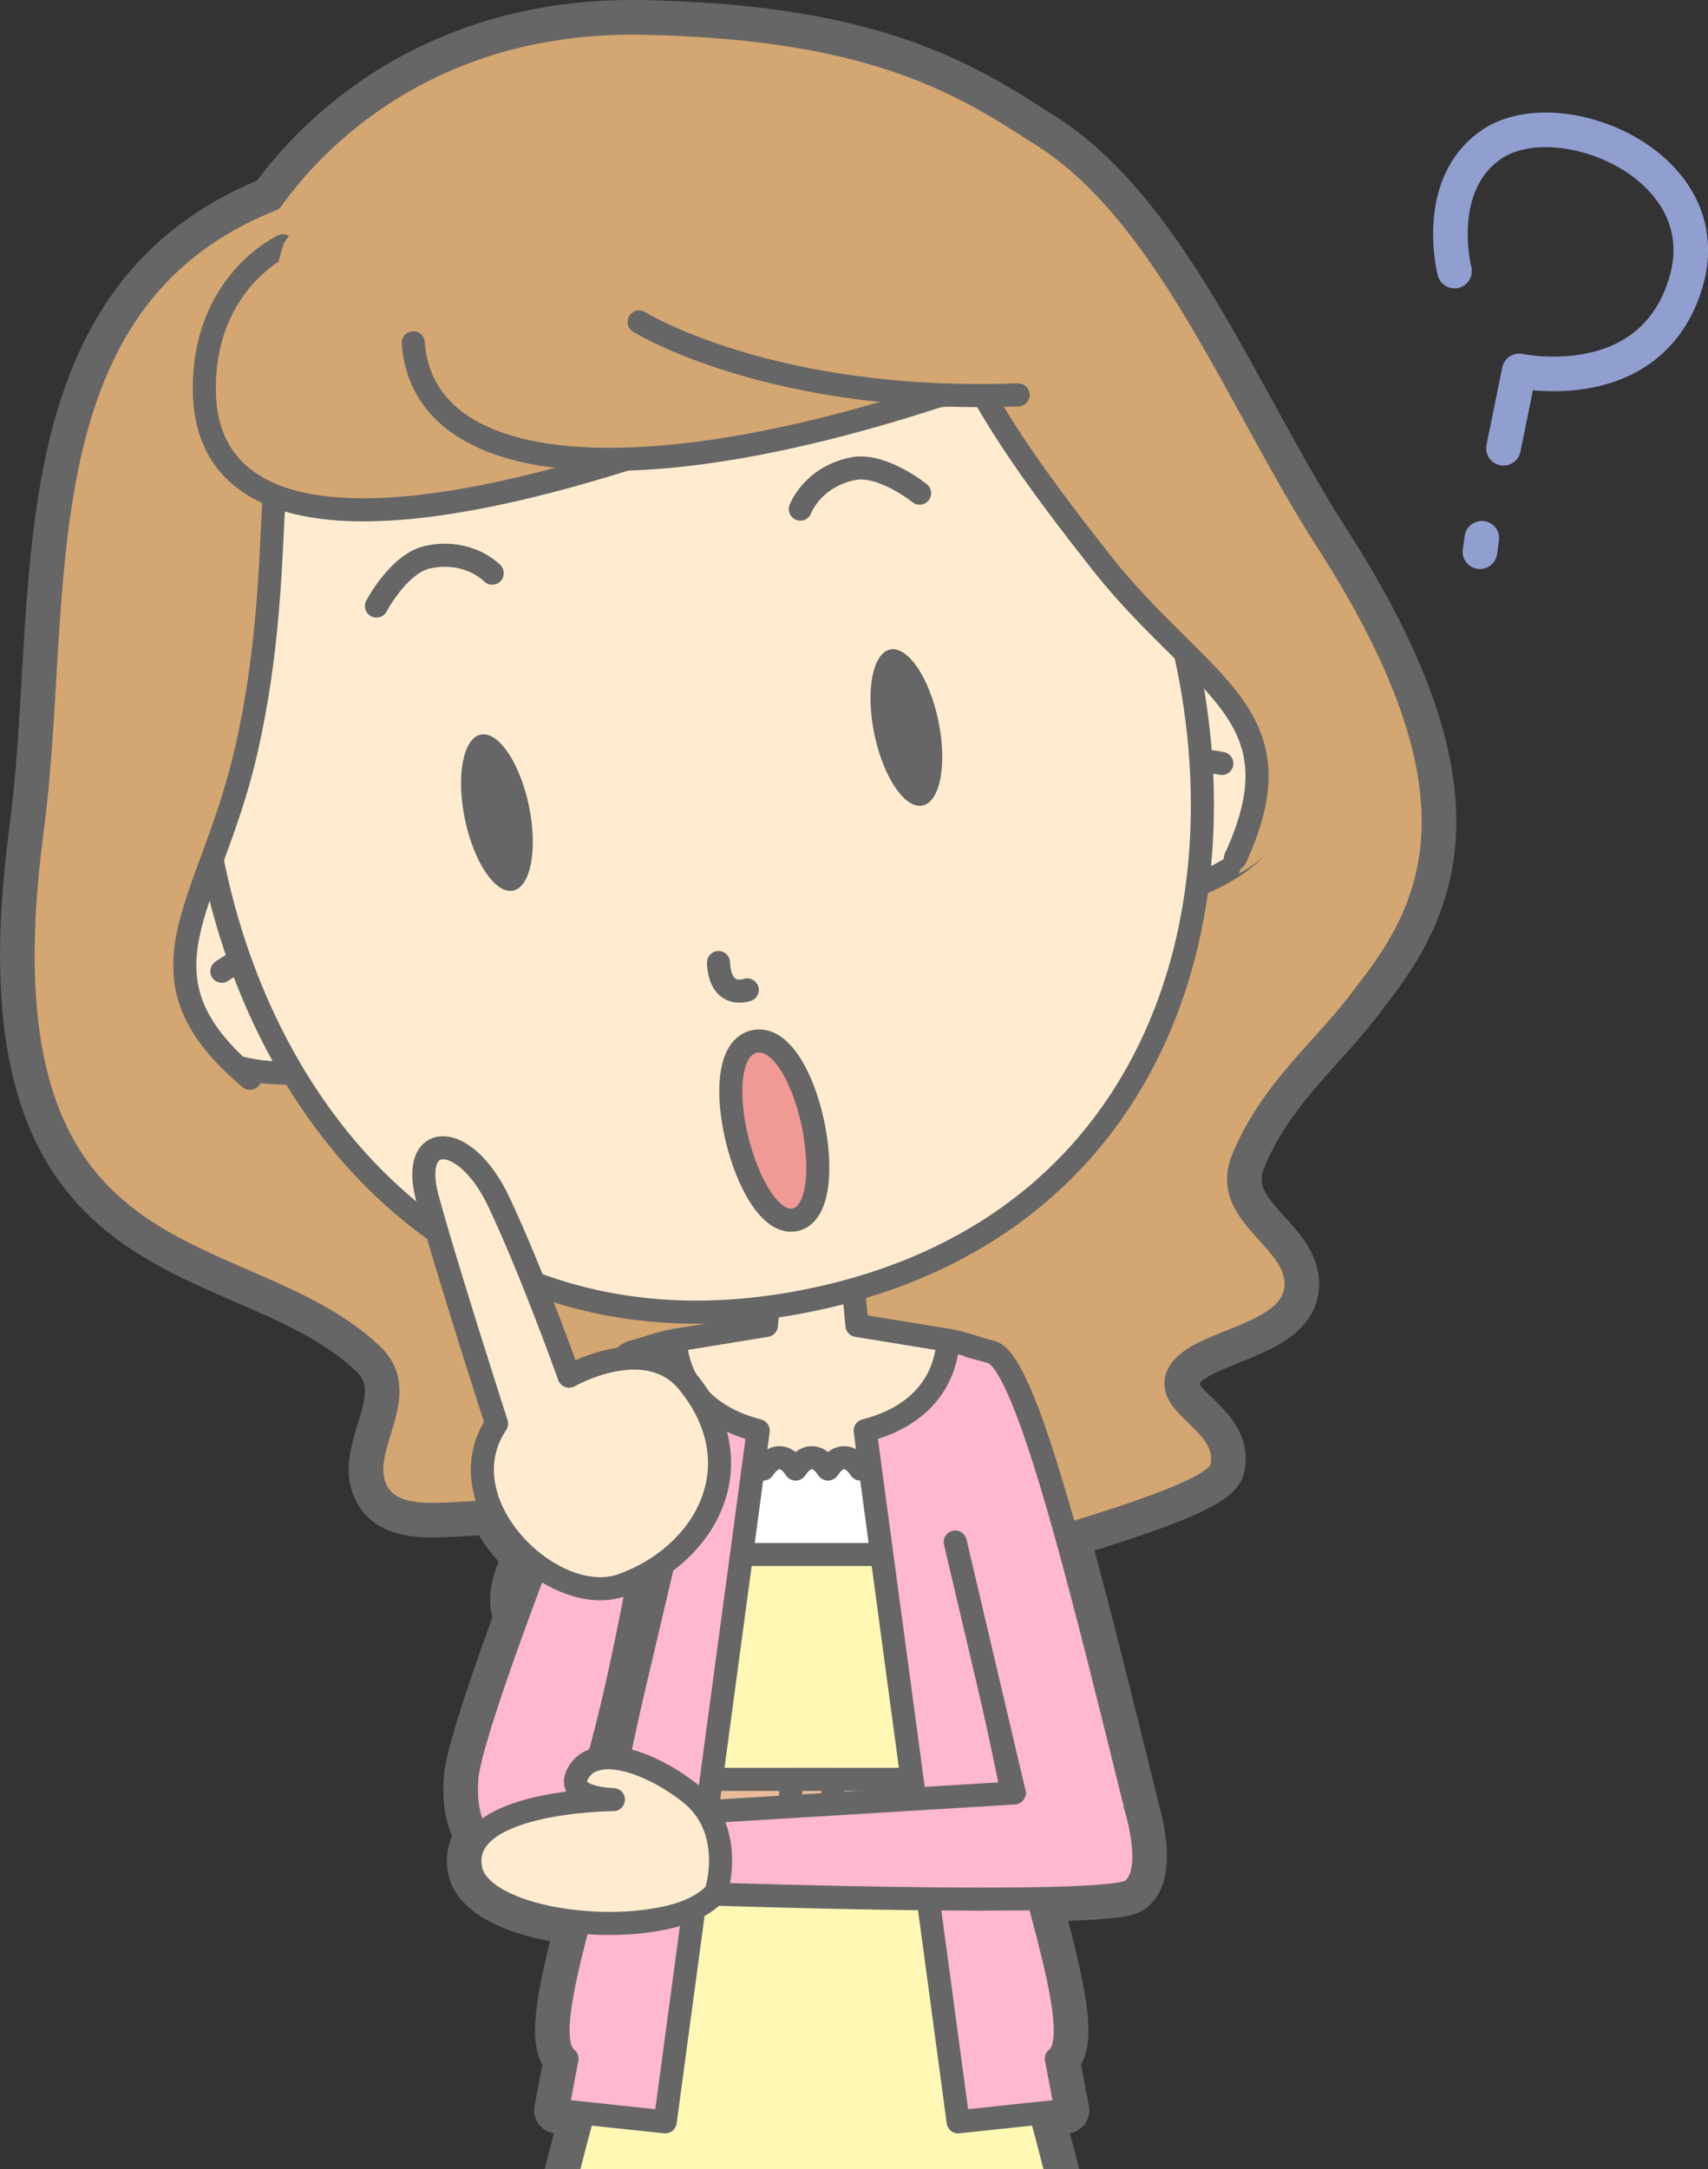 <?xml version="1.0" encoding="UTF-8"?>
<svg version="1.1" viewBox="0 0 296.09 375.97" xmlns="http://www.w3.org/2000/svg">
<rect x="0" y="0" width="296.09" height="375.97" fill="#333333" stroke="none"/>
<defs>
<clipPath id="a">
<path d="m352.79 11.762v385.09h-319.12v-385.09z"/>
</clipPath>
</defs>
<g transform="translate(-46.886 -20.882)">
<g clip-path="url(#a)">
<path d="m299.03 67.864s-3.883-15.064 6.552-22.033c11.578-7.732 39.578 3.602 33.578 23.935s-28.912 15.398-28.912 15.398l-2.726 13.405" fill-opacity="0" stroke="#919ed0" stroke-linecap="round" stroke-linejoin="round" stroke-width="6"/>
<path d="m303.77 114.17-0.333 2.334" fill-opacity="0" stroke="#919ed0" stroke-linecap="round" stroke-linejoin="round" stroke-width="6"/>
<path d="m222.3 331.34c-0.889-4.43-1.953-9.438-3.044-14.434l3.464 14.72-9e-3 -1e-3 -0.349 0.022c-0.019-0.102-0.043-0.205-0.062-0.307m-40.279 192.45c1.643 0.381 3.417 0.592 5.268 0.592 2.09 0 4.076-0.274 5.893-0.756l-5.584 125.71zm-29.823-190.99 0.019-0.082c0.141 0.012 0.269 0.022 0.386 0.029-3e-3 0.014-6e-3 0.028-9e-3 0.041-0.115 2e-3 -0.252 7e-3 -0.396 0.012m1.685-7.159 2.056-8.736c-0.647 2.96-1.283 5.92-1.879 8.765-0.059-8e-3 -0.119-0.022-0.177-0.029m115-115.11c4.766-6.254 10.42-11.464 14.749-17.498 12.723-15.975 20.738-35.708-6.715-78.382-15.92-24.745-28.162-58.081-50.974-71.318-15.079-10-31.562-17.652-67.259-18.432-38.201-0.837-58.011 21.225-64.663 30.556-0.282 0.116-0.56 0.225-0.844 0.343-43.653 18.035-35.371 68.978-40.698 108.94-10.725 80.463 35.744 69.19 58.813 90.818 7.713 7.231-3.159 16.627 1.043 23.963 3.354 5.857 13.261 3.145 19.979 3.509 1.332 2.78 3.306 5.346 5.64 7.458-1.129 3.301-3.179 7.114-1.431 10.628-4.226 11.566-8.449 23.981-8.715 28.075-0.304 4.692 0.583 7.928 2.106 10.066-1.258 1.483-1.855 3.306-1.419 5.545 0.971 4.982 9.389 8.253 18.733 9.168-3.022 11.506-5.209 21.388-2.042 23.684l-1.71 8.968 4.503 0.479c-9.716 36.635-20.938 83.174-25.998 119.65 0 2e-3 0 4e-3 -1e-3 7e-3 -0.186 1.343-0.363 2.672-0.533 3.987-0.017 0.132-0.033 0.264-0.05 0.397-0.149 1.168-0.291 2.324-0.426 3.47-0.027 0.22-0.053 0.442-0.079 0.663-0.123 1.063-0.24 2.115-0.35 3.156-0.026 0.248-0.055 0.5-0.08 0.748-0.129 1.246-0.251 2.478-0.361 3.69 2.365 0.947 5.157 1.503 8.16 1.503 3.745 0 7.174-0.854 9.837-2.269 2.663 1.415 6.094 2.269 9.838 2.269 2.666 0 5.166-0.439 7.35-1.199l18.457 126.16h3.806c-5.362 0.496-11.569 1.966-15.12 5.848-5.704 6.236-2.186 8.235-2.186 8.235h54.713s3.518-1.999-2.187-8.235c-3.551-3.882-9.757-5.352-15.119-5.848h3.806l18.428-125.96c2.04 0.639 4.331 1.002 6.76 1.002 3.744 0 7.174-0.854 9.838-2.269 2.664 1.415 6.091 2.269 9.837 2.269 3.29 0 6.334-0.66 8.833-1.779-0.111-1.205-0.233-2.432-0.363-3.671-0.026-0.258-0.056-0.52-0.085-0.779-0.109-1.028-0.225-2.068-0.347-3.117-0.026-0.216-0.052-0.435-0.079-0.652-0.136-1.158-0.281-2.329-0.433-3.511-0.012-0.097-0.025-0.194-0.037-0.29-4.779-37.006-16.451-85.55-26.511-123.48l4.425-0.471-1.709-8.968c3.532-2.561 0.406-14.556-3.113-27.718 8.471-0.155 14.74-0.555 16.002-1.365 2.729-1.755 2.515-6.556 1.867-10.241-0.026-0.175-0.067-0.369-0.102-0.555-0.24-1.248-0.516-2.331-0.724-3.073-4.069-16.381-8.256-33.566-12.203-47.757 13.91-4.297 26.136-8.425 26.902-11.646 1.867-7.845-10.213-10.621-7.502-16.256 2.871-5.966 19.696-6.328 20.404-15.055 0.684-8.426-13.15-12.308-9.244-22.131 1.625-4.09 3.934-7.794 6.583-11.328" fill="#666"/>
<path d="m222.3 331.34c-0.889-4.43-1.953-9.438-3.044-14.434l3.464 14.72-9e-3 -1e-3 -0.349 0.022c-0.019-0.102-0.043-0.205-0.062-0.307zm-40.279 192.45c1.643 0.381 3.417 0.592 5.268 0.592 2.09 0 4.076-0.274 5.893-0.756l-5.584 125.71zm-29.823-190.99 0.019-0.082c0.141 0.012 0.269 0.022 0.386 0.029-3e-3 0.014-6e-3 0.028-9e-3 0.041-0.115 2e-3 -0.252 7e-3 -0.396 0.012zm1.685-7.159 2.056-8.736c-0.647 2.96-1.283 5.92-1.879 8.765-0.059-8e-3 -0.119-0.022-0.177-0.029zm115-115.11c4.766-6.254 10.42-11.464 14.749-17.498 12.723-15.975 20.738-35.708-6.715-78.382-15.92-24.745-28.162-58.081-50.974-71.318-15.079-10-31.562-17.652-67.259-18.432-38.201-0.837-58.011 21.225-64.663 30.556-0.282 0.116-0.56 0.225-0.844 0.343-43.653 18.035-35.371 68.978-40.698 108.94-10.725 80.463 35.744 69.19 58.813 90.818 7.713 7.231-3.159 16.627 1.043 23.963 3.354 5.857 13.261 3.145 19.979 3.509 1.332 2.78 3.306 5.346 5.64 7.458-1.129 3.301-3.179 7.114-1.431 10.628-4.226 11.566-8.449 23.981-8.715 28.075-0.304 4.692 0.583 7.928 2.106 10.066-1.258 1.483-1.855 3.306-1.419 5.545 0.971 4.982 9.389 8.253 18.733 9.168-3.022 11.506-5.209 21.388-2.042 23.684l-1.71 8.968 4.503 0.479c-9.716 36.635-20.938 83.174-25.998 119.65 0 2e-3 0 4e-3 -1e-3 7e-3 -0.186 1.343-0.363 2.672-0.533 3.987-0.017 0.132-0.033 0.264-0.05 0.397-0.149 1.168-0.291 2.324-0.426 3.47-0.027 0.22-0.053 0.442-0.079 0.663-0.123 1.063-0.24 2.115-0.35 3.156-0.026 0.248-0.055 0.5-0.08 0.748-0.129 1.246-0.251 2.478-0.361 3.69 2.365 0.947 5.157 1.503 8.16 1.503 3.745 0 7.174-0.854 9.837-2.269 2.663 1.415 6.094 2.269 9.838 2.269 2.666 0 5.166-0.439 7.35-1.199l18.457 126.16h3.806c-5.362 0.496-11.569 1.966-15.12 5.848-5.704 6.236-2.186 8.235-2.186 8.235h54.713s3.518-1.999-2.187-8.235c-3.551-3.882-9.757-5.352-15.119-5.848h3.806l18.428-125.96c2.04 0.639 4.331 1.002 6.76 1.002 3.744 0 7.174-0.854 9.838-2.269 2.664 1.415 6.091 2.269 9.837 2.269 3.29 0 6.334-0.66 8.833-1.779-0.111-1.205-0.233-2.432-0.363-3.671-0.026-0.258-0.056-0.52-0.085-0.779-0.109-1.028-0.225-2.068-0.347-3.117-0.026-0.216-0.052-0.435-0.079-0.652-0.136-1.158-0.281-2.329-0.433-3.511-0.012-0.097-0.025-0.194-0.037-0.29-4.779-37.006-16.451-85.55-26.511-123.48l4.425-0.471-1.709-8.968c3.532-2.561 0.406-14.556-3.113-27.718 8.471-0.155 14.74-0.555 16.002-1.365 2.729-1.755 2.515-6.556 1.867-10.241-0.026-0.175-0.067-0.369-0.102-0.555-0.24-1.248-0.516-2.331-0.724-3.073-4.069-16.381-8.256-33.566-12.203-47.757 13.91-4.297 26.136-8.425 26.902-11.646 1.867-7.845-10.213-10.621-7.502-16.256 2.871-5.966 19.696-6.328 20.404-15.055 0.684-8.426-13.15-12.308-9.244-22.131 1.625-4.09 3.934-7.794 6.583-11.328z" fill-opacity="0" stroke="#666" stroke-linecap="round" stroke-linejoin="round" stroke-width="8"/>
<path d="m268.88 210.54c4.766-6.254 10.42-11.464 14.749-17.498 12.723-15.975 20.738-35.708-6.715-78.382-15.92-24.745-28.162-58.081-50.974-71.318-15.079-10-31.562-17.652-67.259-18.432-38.226-0.837-58.029 21.245-64.668 30.565-0.284 0.115-0.552 0.215-0.839 0.334-43.653 18.035-35.371 68.978-40.698 108.94-10.725 80.463 35.744 69.19 58.813 90.818 7.713 7.231-3.159 16.627 1.043 23.963 4.351 7.597 19.734 0.771 24.87 4.95 4.85 3.949-4.905 11.597 0.121 17.903 3.23 4.056 32.846-1.824 53.66-4.246 1.678 1.156 3.973 1.24 7.107-0.095 0.567-0.241 1.16-0.485 1.775-0.73 0.664-0.04 1.308-0.072 1.928-0.095 3.405-0.125 5.448-1.177 6.475-2.939 19.868-6.656 49.171-13.926 50.371-18.97 1.867-7.845-10.213-10.621-7.502-16.256 2.871-5.966 19.696-6.328 20.404-15.055 0.684-8.426-13.15-12.308-9.244-22.131 1.625-4.09 3.934-7.794 6.583-11.328" fill="#d4a672"/>
<path d="m268.88 210.54c4.766-6.254 10.42-11.464 14.749-17.498 12.723-15.975 20.738-35.708-6.715-78.382-15.92-24.745-28.162-58.081-50.974-71.318-15.079-10-31.562-17.652-67.259-18.432-38.226-0.837-58.029 21.245-64.668 30.565-0.284 0.115-0.552 0.215-0.839 0.334-43.653 18.035-35.371 68.978-40.698 108.94-10.725 80.463 35.744 69.19 58.813 90.818 7.713 7.231-3.159 16.627 1.043 23.963 4.351 7.597 19.734 0.771 24.87 4.95 4.85 3.949-4.905 11.597 0.121 17.903 3.23 4.056 32.846-1.824 53.66-4.246 1.678 1.156 3.973 1.24 7.107-0.095 0.567-0.241 1.16-0.485 1.775-0.73 0.664-0.04 1.308-0.072 1.928-0.095 3.405-0.125 5.448-1.177 6.475-2.939 19.868-6.656 49.171-13.926 50.371-18.97 1.867-7.845-10.213-10.621-7.502-16.256 2.871-5.966 19.696-6.328 20.404-15.055 0.684-8.426-13.15-12.308-9.244-22.131 1.625-4.09 3.934-7.794 6.583-11.328z" fill-opacity="0" stroke="#666" stroke-linecap="round" stroke-linejoin="round" stroke-width="4"/>
<path d="m211.23 253.17-15.788-2.574-1.361-14.38-6.49-4.219-6.491 4.219-1.361 14.38-15.789 2.574s-9.644 22.634 23.641 22.634c33.284 0 23.639-22.634 23.639-22.634" fill="#ffecd0"/>
<path d="m211.23 253.17-15.788-2.574-1.361-14.38-6.49-4.219-6.491 4.219-1.361 14.38-15.789 2.574s-9.644 22.634 23.641 22.634c33.284 0 23.639-22.634 23.639-22.634z" fill-opacity="0" stroke="#666" stroke-linecap="round" stroke-linejoin="round" stroke-width="4"/>
<path d="m128.26 524.38c3.745 0 7.174-0.854 9.837-2.269 2.663 1.415 6.094 2.269 9.838 2.269 3.745 0 7.175-0.854 9.839-2.269 2.665 1.415 6.094 2.269 9.839 2.269s7.174-0.854 9.837-2.269c2.665 1.415 6.095 2.269 9.84 2.269 3.744 0 7.174-0.854 9.837-2.269 2.664 1.415 6.094 2.269 9.838 2.269 3.746 0 7.174-0.854 9.84-2.269 2.664 1.415 6.092 2.269 9.838 2.269 3.744 0 7.174-0.854 9.838-2.269 2.664 1.415 6.091 2.269 9.837 2.269 3.29 0 6.334-0.66 8.833-1.779-6.323-69.158-44.895-195.96-44.895-195.96l-3-46-19.618-2.501-19.618 2.501-3 46s-38.674 127.14-44.92 196.24c2.365 0.947 5.157 1.503 8.16 1.503" fill="#fff8b5"/>
<path d="m128.26 524.38c3.745 0 7.174-0.854 9.837-2.269 2.663 1.415 6.094 2.269 9.838 2.269 3.745 0 7.175-0.854 9.839-2.269 2.665 1.415 6.094 2.269 9.839 2.269s7.174-0.854 9.837-2.269c2.665 1.415 6.095 2.269 9.84 2.269 3.744 0 7.174-0.854 9.837-2.269 2.664 1.415 6.094 2.269 9.838 2.269 3.746 0 7.174-0.854 9.84-2.269 2.664 1.415 6.092 2.269 9.838 2.269 3.744 0 7.174-0.854 9.838-2.269 2.664 1.415 6.091 2.269 9.837 2.269 3.29 0 6.334-0.66 8.833-1.779-6.323-69.158-44.895-195.96-44.895-195.96l-3-46-19.618-2.501-19.618 2.501-3 46s-38.674 127.14-44.92 196.24c2.365 0.947 5.157 1.503 8.16 1.503z" fill-opacity="0" stroke="#666" stroke-linecap="round" stroke-linejoin="round" stroke-width="4"/>
<path d="m209.62 337.59h-44v-8.325h44z" fill="#ebbb99"/>
<path d="m209.62 337.59h-44v-8.325h44z" fill-opacity="0" stroke="#666" stroke-linecap="round" stroke-linejoin="round" stroke-width="4"/>
<path d="m191.29 337.59h-7.335v-8.325h7.335z" fill="#ebbb99"/>
<path d="m191.29 337.59h-7.335v-8.325h7.335z" fill-opacity="0" stroke="#666" stroke-linecap="round" stroke-linejoin="round" stroke-width="4"/>
<path d="m203.8 290.3c0.191-1.307 0.301-2.71 0.301-4.176 0-6.967-2.355-12.614-5.261-12.614-1.034 0-1.993 0.742-2.806 1.98-0.813-1.238-1.77-1.98-2.806-1.98-1.035 0-1.992 0.742-2.806 1.98-0.813-1.238-1.772-1.98-2.806-1.98-1.035 0-1.993 0.742-2.806 1.98-0.814-1.238-1.772-1.98-2.806-1.98-1.035 0-1.993 0.742-2.806 1.98-0.814-1.238-1.771-1.98-2.806-1.98-2.906 0-5.261 5.647-5.261 12.614 0 1.466 0.109 2.869 0.301 4.176z" fill="#fff"/>
<path d="m203.8 290.3c0.191-1.307 0.301-2.71 0.301-4.176 0-6.967-2.355-12.614-5.261-12.614-1.034 0-1.993 0.742-2.806 1.98-0.813-1.238-1.77-1.98-2.806-1.98-1.035 0-1.992 0.742-2.806 1.98-0.813-1.238-1.772-1.98-2.806-1.98-1.035 0-1.993 0.742-2.806 1.98-0.814-1.238-1.772-1.98-2.806-1.98-1.035 0-1.993 0.742-2.806 1.98-0.814-1.238-1.771-1.98-2.806-1.98-2.906 0-5.261 5.647-5.261 12.614 0 1.466 0.109 2.869 0.301 4.176z" fill-opacity="0" stroke="#666" stroke-linecap="round" stroke-linejoin="round" stroke-width="4"/>
<path d="m162.47 288.14s-6.123 25.974-9.576 43.204c-3.666 18.297-12.916 42.547-7.711 46.321l-1.71 8.968 18.731 1.993h1e-3l16.123-119.8c-9.493-2.431-13.949-8.484-14.372-15.655-2.524 0.46-5.819 1.454-7.644 2.468" fill="#ffb8cd"/>
<path d="m162.47 288.14s-6.123 25.974-9.576 43.204c-3.666 18.297-12.916 42.547-7.711 46.321l-1.71 8.968 18.731 1.993h1e-3l16.123-119.8c-9.493-2.431-13.949-8.484-14.372-15.655-2.524 0.46-5.819 1.454-7.644 2.468" fill-opacity="0" stroke="#666" stroke-linecap="round" stroke-linejoin="round" stroke-width="4"/>
<path d="m212.72 288.14s6.123 25.974 9.576 43.204c3.666 18.297 12.916 42.547 7.711 46.321l1.709 8.968-18.731 1.993h-1e-3l-16.122-119.8c9.492-2.431 13.948-8.484 14.371-15.655 2.524 0.46 5.82 1.454 7.645 2.468" fill="#ffb8cd"/>
<path d="m212.72 288.14s6.123 25.974 9.576 43.204c3.666 18.297 12.916 42.547 7.711 46.321l1.709 8.968-18.731 1.993h-1e-3l-16.122-119.8c9.492-2.431 13.948-8.484 14.371-15.655 2.524 0.46 5.82 1.454 7.645 2.468" fill-opacity="0" stroke="#666" stroke-linecap="round" stroke-linejoin="round" stroke-width="4"/>
<path d="m212.48 288.14 10.944 46.501s24.91 17.749 21.047 2.224c-9.259-37.208-19.228-79.484-25.594-81.622l-3.825-1.051" fill="#ffb8cd"/>
<path d="m212.48 288.14 10.944 46.501s24.91 17.749 21.047 2.224c-9.259-37.208-19.228-79.484-25.594-81.622l-3.825-1.051" fill-opacity="0" stroke="#666" stroke-linecap="round" stroke-linejoin="round" stroke-width="4"/>
<path d="m162.71 288.14-10.944 46.501s-24.91 17.749-21.047 2.224c9.259-37.208 19.227-79.484 25.594-81.622l3.825-1.051" fill="#ffb8cd"/>
<path d="m162.71 288.14-10.944 46.501s-24.91 17.749-21.047 2.224c9.259-37.208 19.227-79.484 25.594-81.622l3.825-1.051" fill-opacity="0" stroke="#666" stroke-linecap="round" stroke-linejoin="round" stroke-width="4"/>
<path d="m243.63 333.67s3.936 11.91-0.73 14.91c-4.668 3-77.888 0.393-77.888 0.393l-1.014-13.769 58.713-3.577" fill="#ffb8cd"/>
<path d="m243.63 333.67s3.936 11.91-0.73 14.91c-4.668 3-77.888 0.393-77.888 0.393l-1.014-13.769 58.713-3.577" fill-opacity="0" stroke="#666" stroke-linecap="round" stroke-linejoin="round" stroke-width="4"/>
<path d="m159.72 282.66-14.459-4.553s-16.916 42.762-17.457 51.091c-1.099 16.929 13.284 14.964 17.247 10.464 6.554-7.443 14.669-57.002 14.669-57.002" fill="#ffb8cd"/>
<path d="m159.72 282.66-14.459-4.553s-16.916 42.762-17.457 51.091c-1.099 16.929 13.284 14.964 17.247 10.464 6.554-7.443 14.669-57.002 14.669-57.002z" fill-opacity="0" stroke="#666" stroke-linecap="round" stroke-linejoin="round" stroke-width="4"/>
<path d="m98.123 165.1s-28.735 0.037-23.559 24.948c3.044 14.656 13.912 19.337 33.472 15.565" fill="#ffecd0"/>
<path d="m98.123 165.1s-28.735 0.037-23.559 24.948c3.044 14.656 13.912 19.337 33.472 15.565" fill-opacity="0" stroke="#666" stroke-linecap="round" stroke-linejoin="round" stroke-width="4"/>
<path d="m85.344 189.21s3.265-2.419 6.711-3.112" fill="#ffecd0"/>
<path d="m85.344 189.21s3.265-2.419 6.711-3.112" fill-opacity="0" stroke="#666" stroke-linecap="round" stroke-linejoin="round" stroke-width="4"/>
<path d="m237.37 136.17s26.372-11.412 31.548 13.5c3.045 14.654-5.059 23.279-24.502 27.61" fill="#ffecd0"/>
<path d="m237.37 136.17s26.372-11.412 31.548 13.5c3.045 14.654-5.059 23.279-24.502 27.61" fill-opacity="0" stroke="#666" stroke-linecap="round" stroke-linejoin="round" stroke-width="4"/>
<path d="m258.7 153.2s-3.959-0.917-7.396-0.181" fill="#ffecd0"/>
<path d="m258.7 153.2s-3.959-0.917-7.396-0.181" fill-opacity="0" stroke="#666" stroke-linecap="round" stroke-linejoin="round" stroke-width="4"/>
<path d="m187.59 246.16c-118.24 24.565-146.86-170.64-40.064-192.83 106.8-22.189 158.3 168.26 40.064 192.83" fill="#ffecd0"/>
<path d="m187.59 246.16c-118.24 24.565-146.86-170.64-40.064-192.83 106.8-22.189 158.3 168.26 40.064 192.83z" fill-opacity="0" stroke="#666" stroke-linecap="round" stroke-linejoin="round" stroke-width="4"/>
<path d="m171.44 187.7s-0.085 6.145 4.99 4.751" fill-opacity="0" stroke="#666" stroke-linecap="round" stroke-linejoin="round" stroke-width="4"/>
<path d="m177.69 201.38c9.138-1.899 15.427 29.163 7.02 30.909-8.406 1.746-16.159-29.009-7.02-30.909" fill="#f09a96"/>
<path d="m177.69 201.38c9.138-1.899 15.427 29.163 7.02 30.909-8.406 1.746-16.159-29.009-7.02-30.909z" fill-opacity="0" stroke="#666" stroke-linecap="round" stroke-linejoin="round" stroke-width="4"/>
<path d="m132.97 267.62s-8.843-27.461-12.001-39.119c-3.155-11.658 6.53-11.775 12.406 0.712 5.877 12.487 12.168 30.181 12.168 30.181s13.451-7.734 20.635 1.076c11.698 14.347 3 30-11.507 35.148-11.889 4.218-30.993-14.148-21.701-27.998" fill="#ffecd0"/>
<path d="m132.97 267.62s-8.843-27.461-12.001-39.119c-3.155-11.658 6.53-11.775 12.406 0.712 5.877 12.487 12.168 30.181 12.168 30.181s13.451-7.734 20.635 1.076c11.698 14.347 3 30-11.507 35.148-11.889 4.218-30.993-14.148-21.701-27.998z" fill-opacity="0" stroke="#666" stroke-linecap="round" stroke-linejoin="round" stroke-width="4"/>
<path d="m261.62 172.28c11.712-25.34-6.709-32.17-23.969-54.099-10.944-13.908-16.998-22.63-21.993-31.943 0 0-26.808-45.136-66.919-35.128 0 0 47.291-27.486 78.692 8.28 81.307 92.613 34.189 112.89 34.189 112.89" fill="#d4a672"/>
<path d="m215.66 86.236c4.995 9.313 11.049 18.035 21.993 31.943 17.26 21.929 35.094 26.127 23.381 51.468" fill-opacity="0" stroke="#666" stroke-linecap="round" stroke-linejoin="round" stroke-width="4"/>
<path d="m90.812 210.4c-21.376-17.957-7.606-31.97-1.309-59.157 3.993-17.242 5.765-27.71 6.325-38.263 0 0 5.075-52.252 45.632-60.25 0 0-54.49-4.768-67.702 40.955-34.215 118.39 17.054 116.72 17.054 116.72" fill="#d4a672"/>
<path d="m94.338 107.88c-0.56 10.553-0.842 26.12-4.835 43.362-6.297 27.187-20.654 38.57 0.722 56.523" fill-opacity="0" stroke="#666" stroke-linecap="round" stroke-linejoin="round" stroke-width="4"/>
<path d="m95.936 63.48s-13.895 6.315-13.624 25.219c0.272 18.904 18.708 28.931 73.588 11.611" fill="#d4a672"/>
<path d="m95.936 63.48s-13.895 6.315-13.624 25.219c0.272 18.904 18.708 28.931 73.588 11.611" fill-opacity="0" stroke="#666" stroke-linecap="round" stroke-linejoin="round" stroke-width="4"/>
<path d="m95.936 63.48c0.965-3.12 11.897-11.474 13.664-15.235 0 0 22.872-24.32 53.659-16.019 30.788 8.305 50.759 37.287 52.049 42.138 1.288 4.85 6.927 14.067 3.189 15.684-3.736 1.618-16.734 1.923-16.734 1.923s-48.477 15.615-64.48 6.749c-14.524-8.047-50.829-4.607-41.347-35.24" fill="#d4a672"/>
<path d="m118.52 80.29c1.712 23.569 38.836 26.562 92.462 8.737" fill="#d4a672"/>
<path d="m118.52 80.29c1.712 23.569 38.836 26.562 92.462 8.737" fill-opacity="0" stroke="#666" stroke-linecap="round" stroke-linejoin="round" stroke-width="4"/>
<path d="m157.68 76.675s22.756 14.221 65.699 12.647" fill="#d4a672"/>
<path d="m157.68 76.675s22.756 14.221 65.699 12.647" fill-opacity="0" stroke="#666" stroke-linecap="round" stroke-linejoin="round" stroke-width="4"/>
<path d="m185.63 109.12s2.007-5.524 9.069-6.991c5.078-1.055 11.602 4.228 11.602 4.228" fill-opacity="0" stroke="#666" stroke-linecap="round" stroke-linejoin="round" stroke-width="4"/>
<path d="m209.56 145.82c1.551 7.467 0.325 14.037-2.742 14.674-3.064 0.636-6.806-4.901-8.359-12.369-1.551-7.466-0.323-14.035 2.741-14.673 3.066-0.637 6.808 4.9 8.36 12.368" fill="#666"/>
<path d="m132.21 120.22s-4.041-4.267-11.103-2.799c-5.078 1.055-8.958 8.499-8.958 8.499" fill-opacity="0" stroke="#666" stroke-linecap="round" stroke-linejoin="round" stroke-width="4"/>
<path d="m127.48 162.87c1.552 7.467 5.294 13.005 8.36 12.368 3.065-0.636 4.291-7.205 2.74-14.673-1.552-7.468-5.294-13.005-8.358-12.367-3.065 0.636-4.293 7.206-2.742 14.672" fill="#666"/>
<path d="m171.02 348.81s3.574-10.897-4.652-17.267c-7.41-5.743-16.439-8.348-19.246-3.403-2.569 4.524 6.099 4.638 6.099 4.638s-27.059 0.089-24.733 12.031c1.541 7.906 21.836 11.51 34.828 8.212 5.851-1.485 7.704-4.211 7.704-4.211" fill="#ffecd0"/>
<path d="m171.02 348.81s3.574-10.897-4.652-17.267c-7.41-5.743-16.439-8.348-19.246-3.403-2.569 4.524 6.099 4.638 6.099 4.638s-27.059 0.089-24.733 12.031c1.541 7.906 21.836 11.51 34.828 8.212 5.851-1.485 7.704-4.211 7.704-4.211z" fill-opacity="0" stroke="#666" stroke-linecap="round" stroke-linejoin="round" stroke-width="4"/>
</g>
</g>
</svg>
